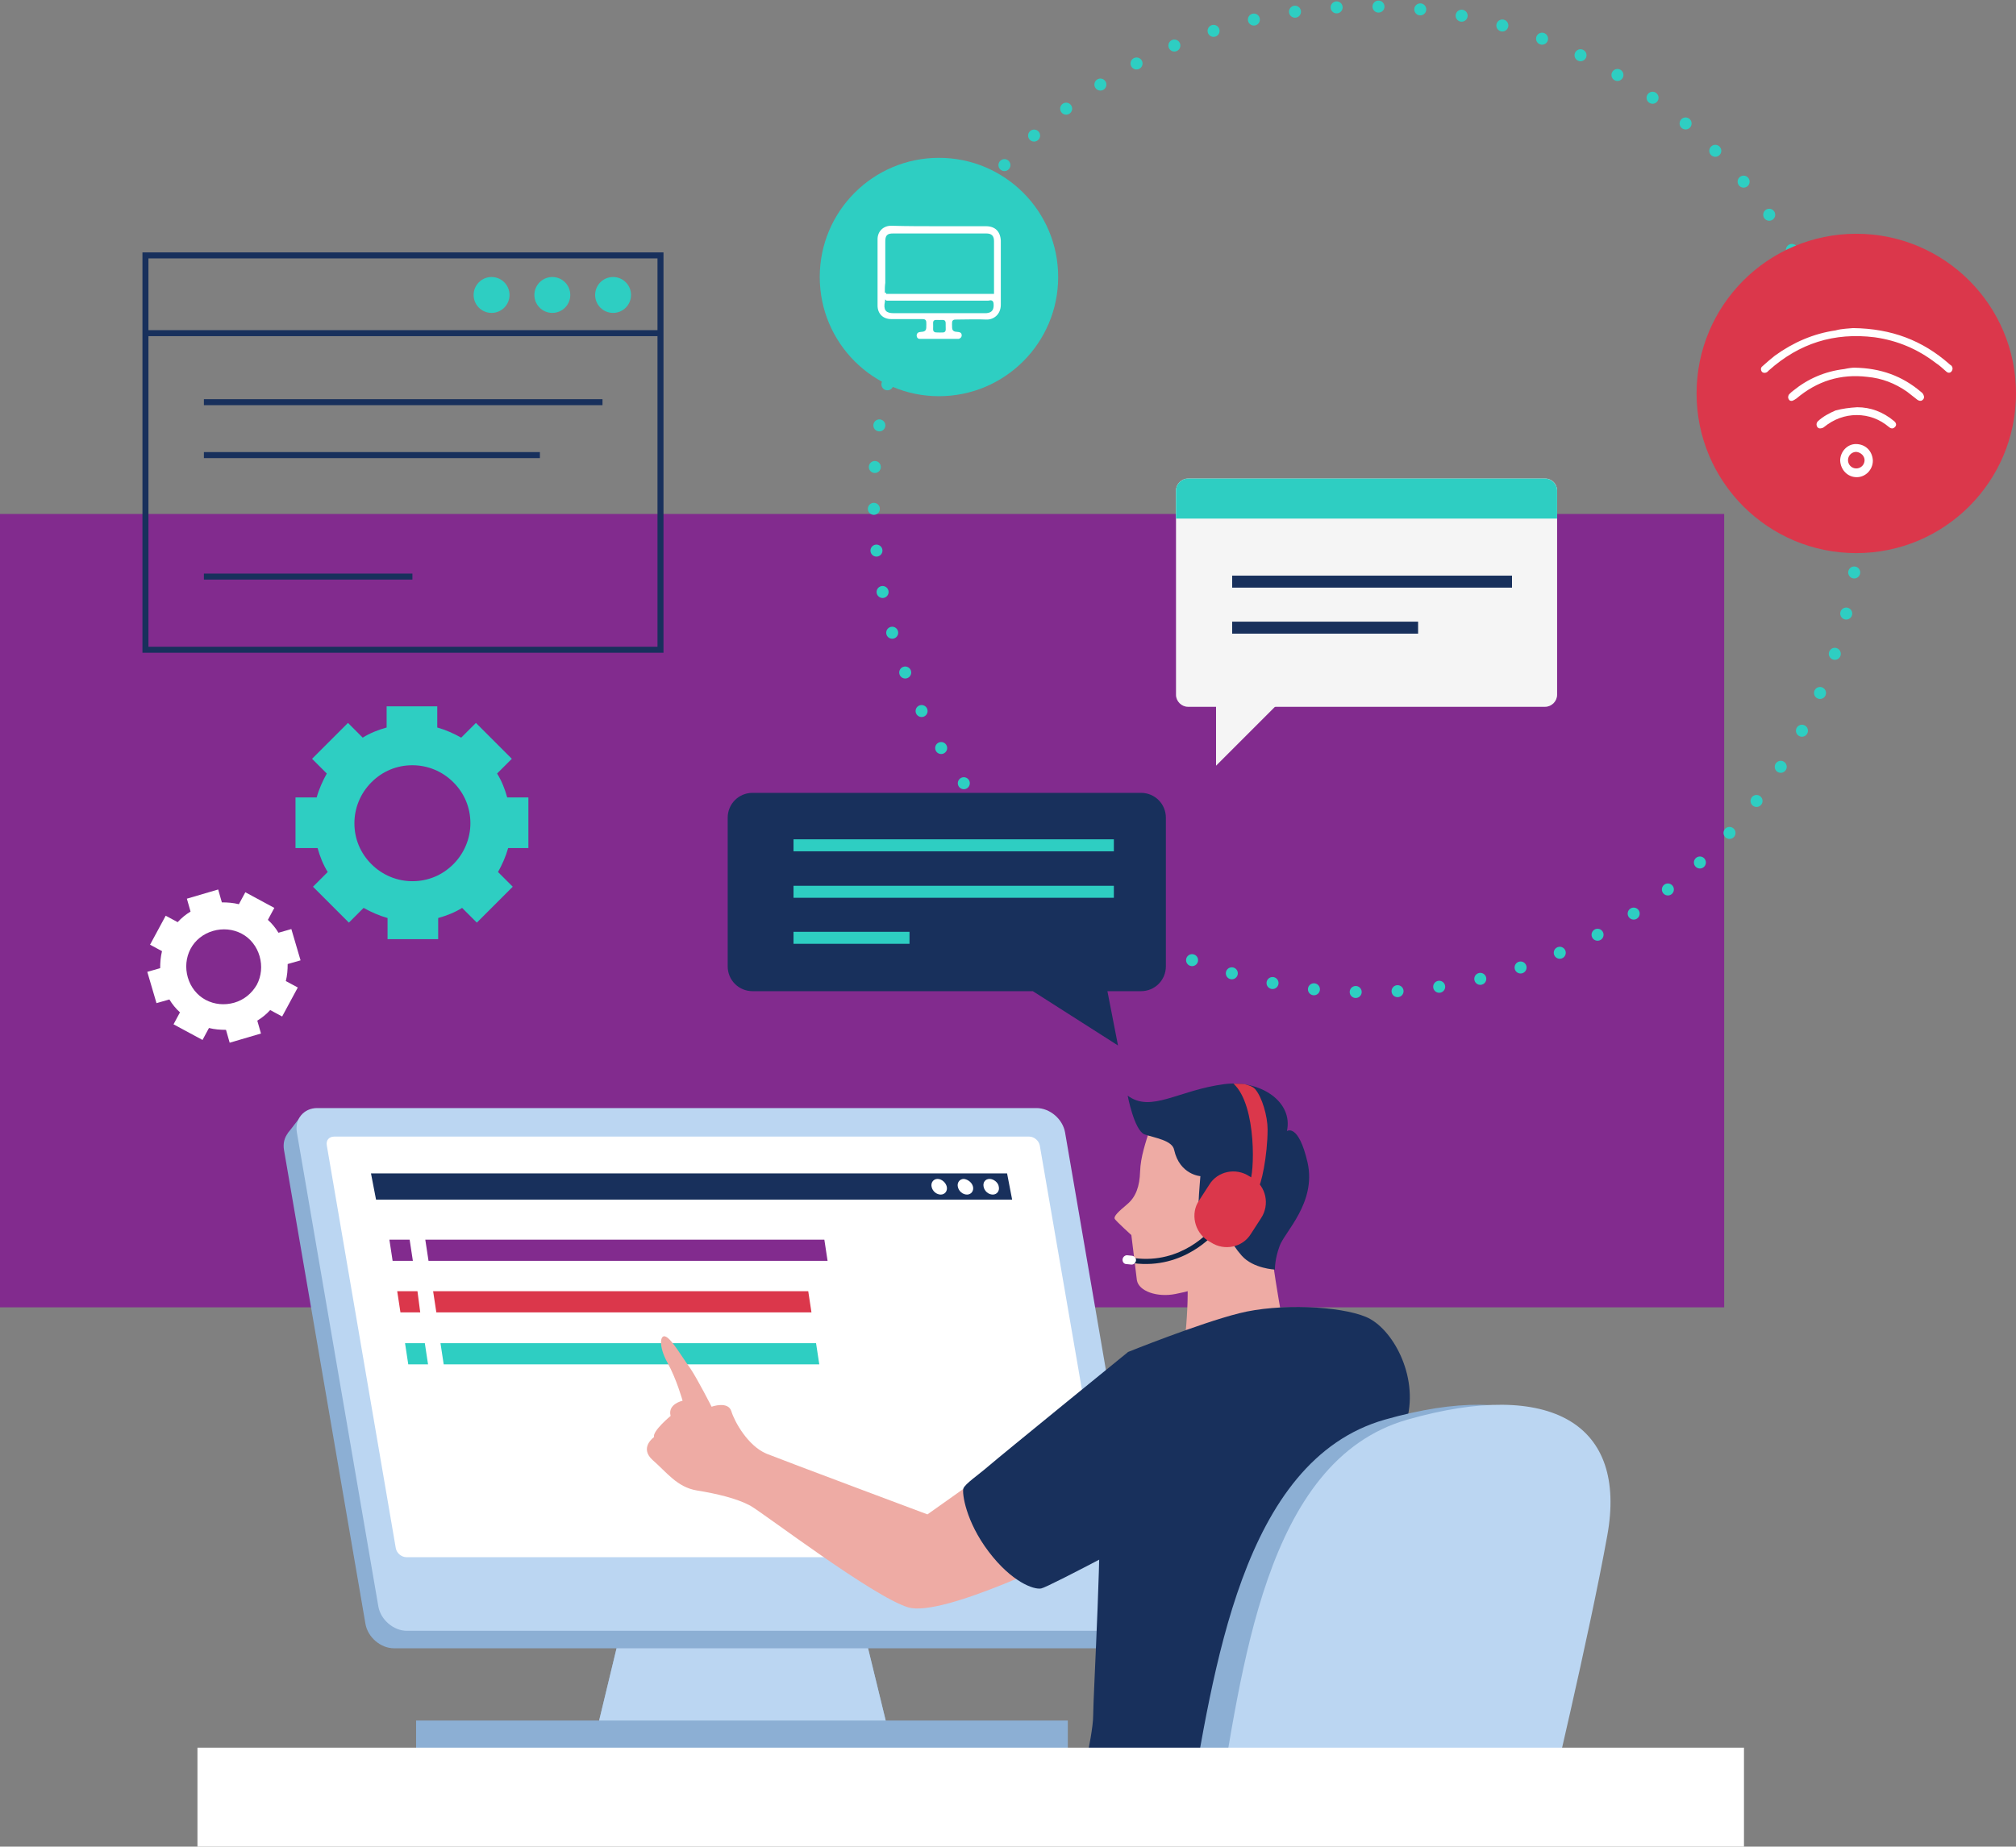 <svg version="1.1" id="Layer_1" xmlns="http://www.w3.org/2000/svg" x="0" y="0" viewBox="0 0 438 401.3" xml:space="preserve"><rect x="0" y="0" width="438" height="401.3" fill="#808080" stroke="none"/><style>.st4{fill:#2ecec2}.st5{fill:#18305c}.st14{fill:#fff}.st15{fill:#8cafd4}.st16{fill:#bbd6f2}.st25{fill:#822b8e}.st27{fill:#f5f5f5}.st28{fill:#db374b}.st42{fill:#eeaba4}.st43,.st46,.st48{fill:none;stroke:#18305c;stroke-width:1.303;stroke-miterlimit:10}.st46,.st48{stroke:#2ecec2;stroke-width:2.606}.st48{stroke:#18305c}</style><path class="st25" d="M0 111.7h374.6v172.4H0z"/><path class="st15" d="M192.6 374.6H130l8.1-33.6h46.3z"/><path class="st16" d="M192.6 374.6H130l8.1-33.6h46.3z"/><path class="st15" d="M241.9 358.2l3.5-1.9 3.2-4.2-3.9-2.8zM64 250.3l-1.5-4 3-3.9 6.1.2z"/><path class="st15" d="M241.9 358.2H85.6c-2.9 0-5.7-2.4-6.2-5.3l-17.7-103c-.5-2.9 1.5-5.3 4.4-5.3h156.3c2.9 0 5.7 2.4 6.2 5.3l17.7 103c.4 2.9-1.5 5.3-4.4 5.3z"/><path class="st16" d="M244.7 354.4H88.4c-2.9 0-5.7-2.4-6.2-5.3l-17.7-103c-.5-2.9 1.5-5.3 4.4-5.3h156.3c2.9 0 5.7 2.4 6.2 5.3l17.7 103c.4 2.9-1.5 5.3-4.4 5.3z"/><path class="st14" d="M239.3 338.4h-151c-1.1 0-2.1-.9-2.3-1.9l-15-87.6c-.2-1.1.5-1.9 1.6-1.9h151c1.1 0 2.1.9 2.3 1.9l15.1 87.5c.1 1.1-.6 2-1.7 2z"/><path class="st5" d="M219.9 260.7H81.7l-1.1-5.7h138.2z"/><path class="st14" d="M205.7 257.9c.2.9-.4 1.7-1.3 1.7s-1.8-.7-2-1.7c-.2-.9.4-1.7 1.3-1.7s1.8.8 2 1.7zM211.4 257.9c.2.9-.4 1.7-1.3 1.7s-1.8-.7-2-1.7c-.2-.9.4-1.7 1.3-1.7.9.1 1.8.8 2 1.7zM217 257.9c.2.9-.4 1.7-1.3 1.7s-1.8-.7-2-1.7.4-1.7 1.3-1.7 1.9.8 2 1.7z"/><path class="st15" d="M90.4 373.9H232v6.3H90.4z"/><path class="st25" d="M89.7 274h-4.4l-.7-4.6H89zM179.8 274H93.1l-.7-4.6h86.7z"/><path class="st28" d="M91.3 285.2H87l-.7-4.6h4.4zM176.3 285.2H94.8l-.7-4.6h81.5z"/><path class="st4" d="M93 296.5h-4.3l-.7-4.6h4.3zM178 296.5H96.4l-.7-4.6h81.6z"/><g><path class="st42" d="M249.9 245.1c-1 3.2-2.1 6.3-2.2 9.5-.1 3.2-.9 5.5-2.8 7.1-1.9 1.6-3 2.6-2.7 3.2.4.6 3.6 3.5 3.6 3.5s.9 7.4 1.2 9.8c.4 2.4 4.4 3.8 8.4 3 5.6-1.1 7.8-2.3 10.1-4.9 2.3-2.7 6.3-7.1 5.8-8.1s5.5-18.6 5.5-18.6l-26.9-4.5z"/><path class="st42" d="M276.3 271.4c-.2 1.8 2.9 19 2.9 19l-22.3 5.4s2-14.5.7-20.3c-1.3-5.8-2.7-6.2-2.7-6.2l10.9-11.2 10.5 13.3z"/><path class="st5" d="M245 238.1c5.1 3.8 11-1.2 21-2.5 7.8-1 15 3.8 13.6 10.2 0 0 2.5-1.8 4.5 6.9 1.9 8.7-5 15-6.1 18.1-1.1 3-1 5.1-1 5.1s-4.7-.2-7.2-3-3.6-5.8-3.6-5.8 2.6-.8 4-2.8c2.2-3.2.9-7.4-2.3-6.5-3.2.8-4.9 6.3-4.9 6.3s-2.7-.5-2.6-2.8c.1-2.3.4-5.7.4-5.7s-4.5-.3-5.7-5.7c-.4-2.1-4.2-2.6-6.5-3.4-2.2-1-3.6-8.4-3.6-8.4z"/><path class="st42" d="M223.9 326.8l-14.5-3.3-7.9 5.6s-31-11.6-35-13.2c-4-1.7-6.9-6.9-7.6-9.2-.7-2.3-4.3-1-4.3-1s-3-5.9-4.6-8.3c-1.7-2.3-4-6.3-5.3-6.9-1.3-.7-1.7 2 .3 5.6 2 3.6 3.3 8.3 3.3 8.3s-3.3.7-2.6 3.3c0 0-4 3.3-3.6 4.6 0 0-3.3 2.3-.3 5 3 2.6 5.3 5.9 9.6 6.6 4.3.7 8.6 1.7 11.6 3.3 3 1.7 26.7 19.8 34.3 22.1 7.6 2.3 36-11.9 36-11.9l-9.4-10.6z"/><path class="st5" d="M245.1 293.8s15.4-6.2 24.1-8.4c8.7-2.2 21.9-1.6 27.6.8 5.7 2.4 11.4 12.7 8.9 22.2-2.4 9.5-6.5 38.5-7 44.2-.5 5.7 2.2 32.2 2.2 34.7 0 2.4-13.3 11.1-24.4 13.3-11.1 2.2-34.9-4.6-37.9-5.7s-4.6-3.3-4.6-3.3 3.5-14.4 3.5-18.7c0-4.3 2.2-42.8 1.1-46.3s6.5-32.8 6.5-32.8z"/><path class="st5" d="M255.2 304.6c-1.7-1-10.1-10.8-10.1-10.8s-27.9 22.7-30.2 24.7c-2.3 2-5.3 4-5.6 5-.3 1 .5 7.1 5.5 13.7s9.8 8.3 11.4 8c1.7-.3 27.4-14.1 27.4-14.1l1.6-26.5z"/></g><path class="st15" d="M258.2 394.3c5.5-30.8 11.4-76.9 42.7-85.8 31.3-8.9 47.8 1 43.4 25.2-3.9 21.7-13.2 60.6-13.2 60.6h-72.9z"/><path class="st16" d="M264.4 394.3c5.5-30.8 10.1-76.9 41.4-85.8 31.3-8.9 47.8 1 43.4 25.2-3.9 21.7-13.2 60.6-13.2 60.6h-71.6z"/><path class="st14" d="M42.9 379.8h336v21.5h-336z"/><g><path class="st43" d="M31.6 55.5h111.9v85.7H31.6zM143.5 72.4H31.6"/><circle class="st4" cx="106.8" cy="64.1" r="3.9"/><circle class="st4" cx="120" cy="64.1" r="3.9"/><circle class="st4" cx="133.2" cy="64.1" r="3.9"/><path class="st43" d="M44.3 87.4h86.6M44.3 98.9h73M44.3 125.3h45.3"/></g><path class="st4" d="M114.8 184.3v-11h-4.6c-.5-1.8-1.2-3.6-2.2-5.2l3.2-3.2-7.8-7.8-3.2 3.2c-1.6-.9-3.4-1.7-5.2-2.2v-4.6H84v4.6c-1.8.5-3.6 1.2-5.2 2.2l-3.2-3.2-7.8 7.8 3.2 3.2c-.9 1.6-1.7 3.4-2.2 5.2h-4.6v11H69c.5 1.8 1.2 3.6 2.2 5.2l-3.2 3.2 7.8 7.8 3.2-3.2c1.6.9 3.4 1.7 5.2 2.2v4.6h11v-4.6c1.8-.5 3.6-1.2 5.2-2.2l3.2 3.2 7.8-7.8-3.2-3.2c.9-1.6 1.7-3.4 2.2-5.2h4.4zm-16.3 3.5c-2.4 2.4-5.5 3.7-8.9 3.7-3.3 0-6.5-1.3-8.9-3.7-2.4-2.4-3.7-5.5-3.7-8.9 0-3.3 1.3-6.5 3.7-8.9 2.4-2.4 5.5-3.7 8.9-3.7 3.3 0 6.5 1.3 8.9 3.7 2.4 2.4 3.7 5.5 3.7 8.9 0 3.4-1.4 6.6-3.7 8.9z"/><path class="st14" d="M61.3 220.9l3.4-6.3-2.6-1.4c.3-1.2.4-2.4.4-3.7l2.8-.8-2-6.8-2.8.8c-.6-1-1.4-2-2.3-2.8l1.4-2.6-6.3-3.4-1.4 2.6c-1.2-.3-2.4-.4-3.7-.4l-.8-2.8-6.8 2 .8 2.8c-1 .6-2 1.4-2.8 2.3L36 199l-3.4 6.3 2.6 1.4c-.3 1.2-.4 2.4-.4 3.7l-2.8.8 2 6.8 2.8-.8c.6 1 1.4 2 2.3 2.8l-1.4 2.6L44 226l1.4-2.6c1.2.3 2.4.4 3.7.4l.8 2.8 6.8-2-.8-2.8c1-.6 2-1.4 2.8-2.3l2.6 1.4zm-10.4-3c-2.1.6-4.3.4-6.2-.6-1.9-1-3.3-2.8-3.9-4.9-.6-2.1-.4-4.3.6-6.2 1-1.9 2.8-3.3 4.9-3.9 2.1-.6 4.3-.4 6.2.6 1.9 1 3.3 2.8 3.9 4.9.6 2.1.4 4.3-.6 6.2-1.1 1.9-2.8 3.3-4.9 3.9z"/><g><path class="st27" d="M335.7 104h-77.6c-1.4 0-2.6 1.2-2.6 2.6V151c0 1.4 1.2 2.6 2.6 2.6h77.6c1.4 0 2.6-1.2 2.6-2.6v-44.4c0-1.4-1.1-2.6-2.6-2.6z"/><path class="st4" d="M338.3 112.7v-6.1c0-1.4-1.2-2.6-2.6-2.6h-77.6c-1.4 0-2.6 1.2-2.6 2.6v6.1h82.8z"/></g><g><path d="M246.2 274.5c11.1 1.5 17.7-6.5 17.8-6.6l-.9-.7.5.4-.5-.4c-.1.1-6.3 7.6-16.7 6.2h-.2l-.2 1.2c0-.1.1-.1.2-.1z" fill="#0d2446"/></g><path class="st14" d="M244.7 274.7l1 .1c.5.1 1-.3 1.1-.8.1-.5-.3-1-.8-1.1l-1-.1c-.5-.1-1 .3-1.1.8-.1.6.3 1.1.8 1.1z"/><g><path class="st28" d="M262.4 269.6l.7.4c2.9 1.9 6.9 1.1 8.7-1.9l2.2-3.4c1.9-2.9 1.1-6.9-1.9-8.7l-.7-.4c-2.9-1.9-6.9-1.1-8.7 1.9l-2.2 3.4c-1.9 2.8-1 6.8 1.9 8.7z"/><path class="st28" d="M273.2 258.4c.8-.6 2.2-7.3 2.2-13 0-2.8-1.2-7-2.7-8.7-.5-.6-1.5-.9-2.3-1.1-.6-.1-2.4-.1-2.4-.1 5.2 4.8 4.5 20.2 3.5 21.3l.1-.1 1.6 1.7z"/></g><path class="st27" d="M279.4 151.2l-15.2 15.2v-15.2z"/><g><circle transform="rotate(-45.001 296.926 108.456)" cx="296.9" cy="108.5" fill="none" stroke="#2ecec2" stroke-width="2.606" stroke-linecap="round" stroke-miterlimit="10" stroke-dasharray="0,9.098" r="107.1"/></g><circle class="st4" cx="204" cy="60.2" r="25.9"/><circle class="st28" cx="403.3" cy="85.5" r="34.7"/><g><path class="st5" d="M247.9 172.3h-84.4c-3 0-5.4 2.4-5.4 5.4V210c0 3 2.4 5.4 5.4 5.4h60.9l18.5 11.8-2.3-11.8h7.3c3 0 5.4-2.4 5.4-5.4v-32.3c0-3-2.4-5.4-5.4-5.4z"/><path class="st46" d="M172.4 183.7H242M172.4 193.8H242M172.4 203.8h25.2"/></g><g><path class="st14" d="M402.6 71.3c8.4.1 15.1 2.7 20.9 7.8.1.1.2.2.4.3.4.4.4.9.1 1.3-.3.4-.8.4-1.2 0-.7-.6-1.4-1.3-2.2-1.8-3.9-3-8.3-4.9-13.3-5.6-8.8-1.1-16.4 1.3-23 7.2l-.3.3c-.4.3-.9.3-1.2 0-.3-.4-.3-.9.1-1.2.9-.8 1.8-1.6 2.7-2.3 4-2.9 8.4-4.8 13.2-5.5 1.4-.4 3-.4 3.8-.5z"/><path class="st14" d="M402.9 79.9c5.7.1 10.4 1.8 14.5 5.3.3.2.5.5.6.9.1.4-.1.7-.4.9-.3.2-.7.1-1-.1-.8-.6-1.5-1.2-2.3-1.8-2.6-1.8-5.4-2.9-8.6-3.2-5.8-.7-10.9.9-15.4 4.7-.3.2-.6.4-.9.5-.4.1-.7-.1-.8-.4-.2-.3-.1-.7.1-1 .3-.3.6-.6.9-.8 3.2-2.6 6.9-4.2 11.1-4.7.9-.2 1.7-.3 2.2-.3zM403.5 88.5c2.9 0 5.6 1 8 3 .5.4.6.9.2 1.3-.4.4-.8.4-1.3 0-2-1.7-4.4-2.6-7-2.6-2.6 0-5 .9-7.1 2.6-.2.2-.6.3-.9.3-.3 0-.6-.2-.7-.6-.1-.4 0-.7.3-1 1.1-1 2.4-1.7 3.8-2.3 1.5-.4 3-.6 4.7-.7zM406.9 100.1c0 2-1.6 3.6-3.5 3.6-2 0-3.5-1.6-3.6-3.6 0-1.9 1.5-3.6 3.4-3.6 2.1 0 3.6 1.5 3.7 3.6zm-3.6-1.9c-1 0-1.8.8-1.8 1.8s.8 1.8 1.8 1.8 1.8-.8 1.8-1.8c0-.9-.8-1.7-1.8-1.8z"/></g><path d="M204.1 48.9h10.1c2.2 0 3.4 1.3 3.5 3.4v13.9c0 2.3-1.7 3.6-3.5 3.5-2.1-.1-4.1 0-6.2 0-.9 0-.9 0-.9.8 0 1.3 0 1.3 1.2 1.4.6.1.9.4.9 1 0 .5-.4.9-.9 1h-8.5c-.5 0-.9-.4-.9-1 0-.5.3-.9.9-1 1.2-.1 1.2-.1 1.2-1.4 0-.9 0-.9-.9-.9h-6.5c-1.9 0-3.2-1.3-3.2-3.2V52c0-1.9 1.4-3.2 3.2-3.2 3.5.1 7 .1 10.5.1zm-11.6 14.7h23.2v-.7-10.5c0-1-.4-1.4-1.4-1.4H194c-1.1 0-1.4.3-1.4 1.5v9c-.1.6-.1 1.3-.1 2.1zm0 2c-.3 1.7.1 2.2 1.7 2.2H214c.3 0 .5 0 .8-.1.7-.2.9-.8.8-1.8-.1-.6-.6-.3-.9-.3h-22.2zm11.6 4.2c-1.3 0-1.1-.2-1.1 1.1 0 1.1-.2 1.1 1.1 1.1s1.1.1 1.1-1.1c0-1.3.1-1.1-1.1-1.1z" fill="#fff" stroke="#2ecec2" stroke-width=".521" stroke-miterlimit="10"/><path class="st48" d="M267.7 126.4h60.8M267.7 136.4h40.4"/></svg>